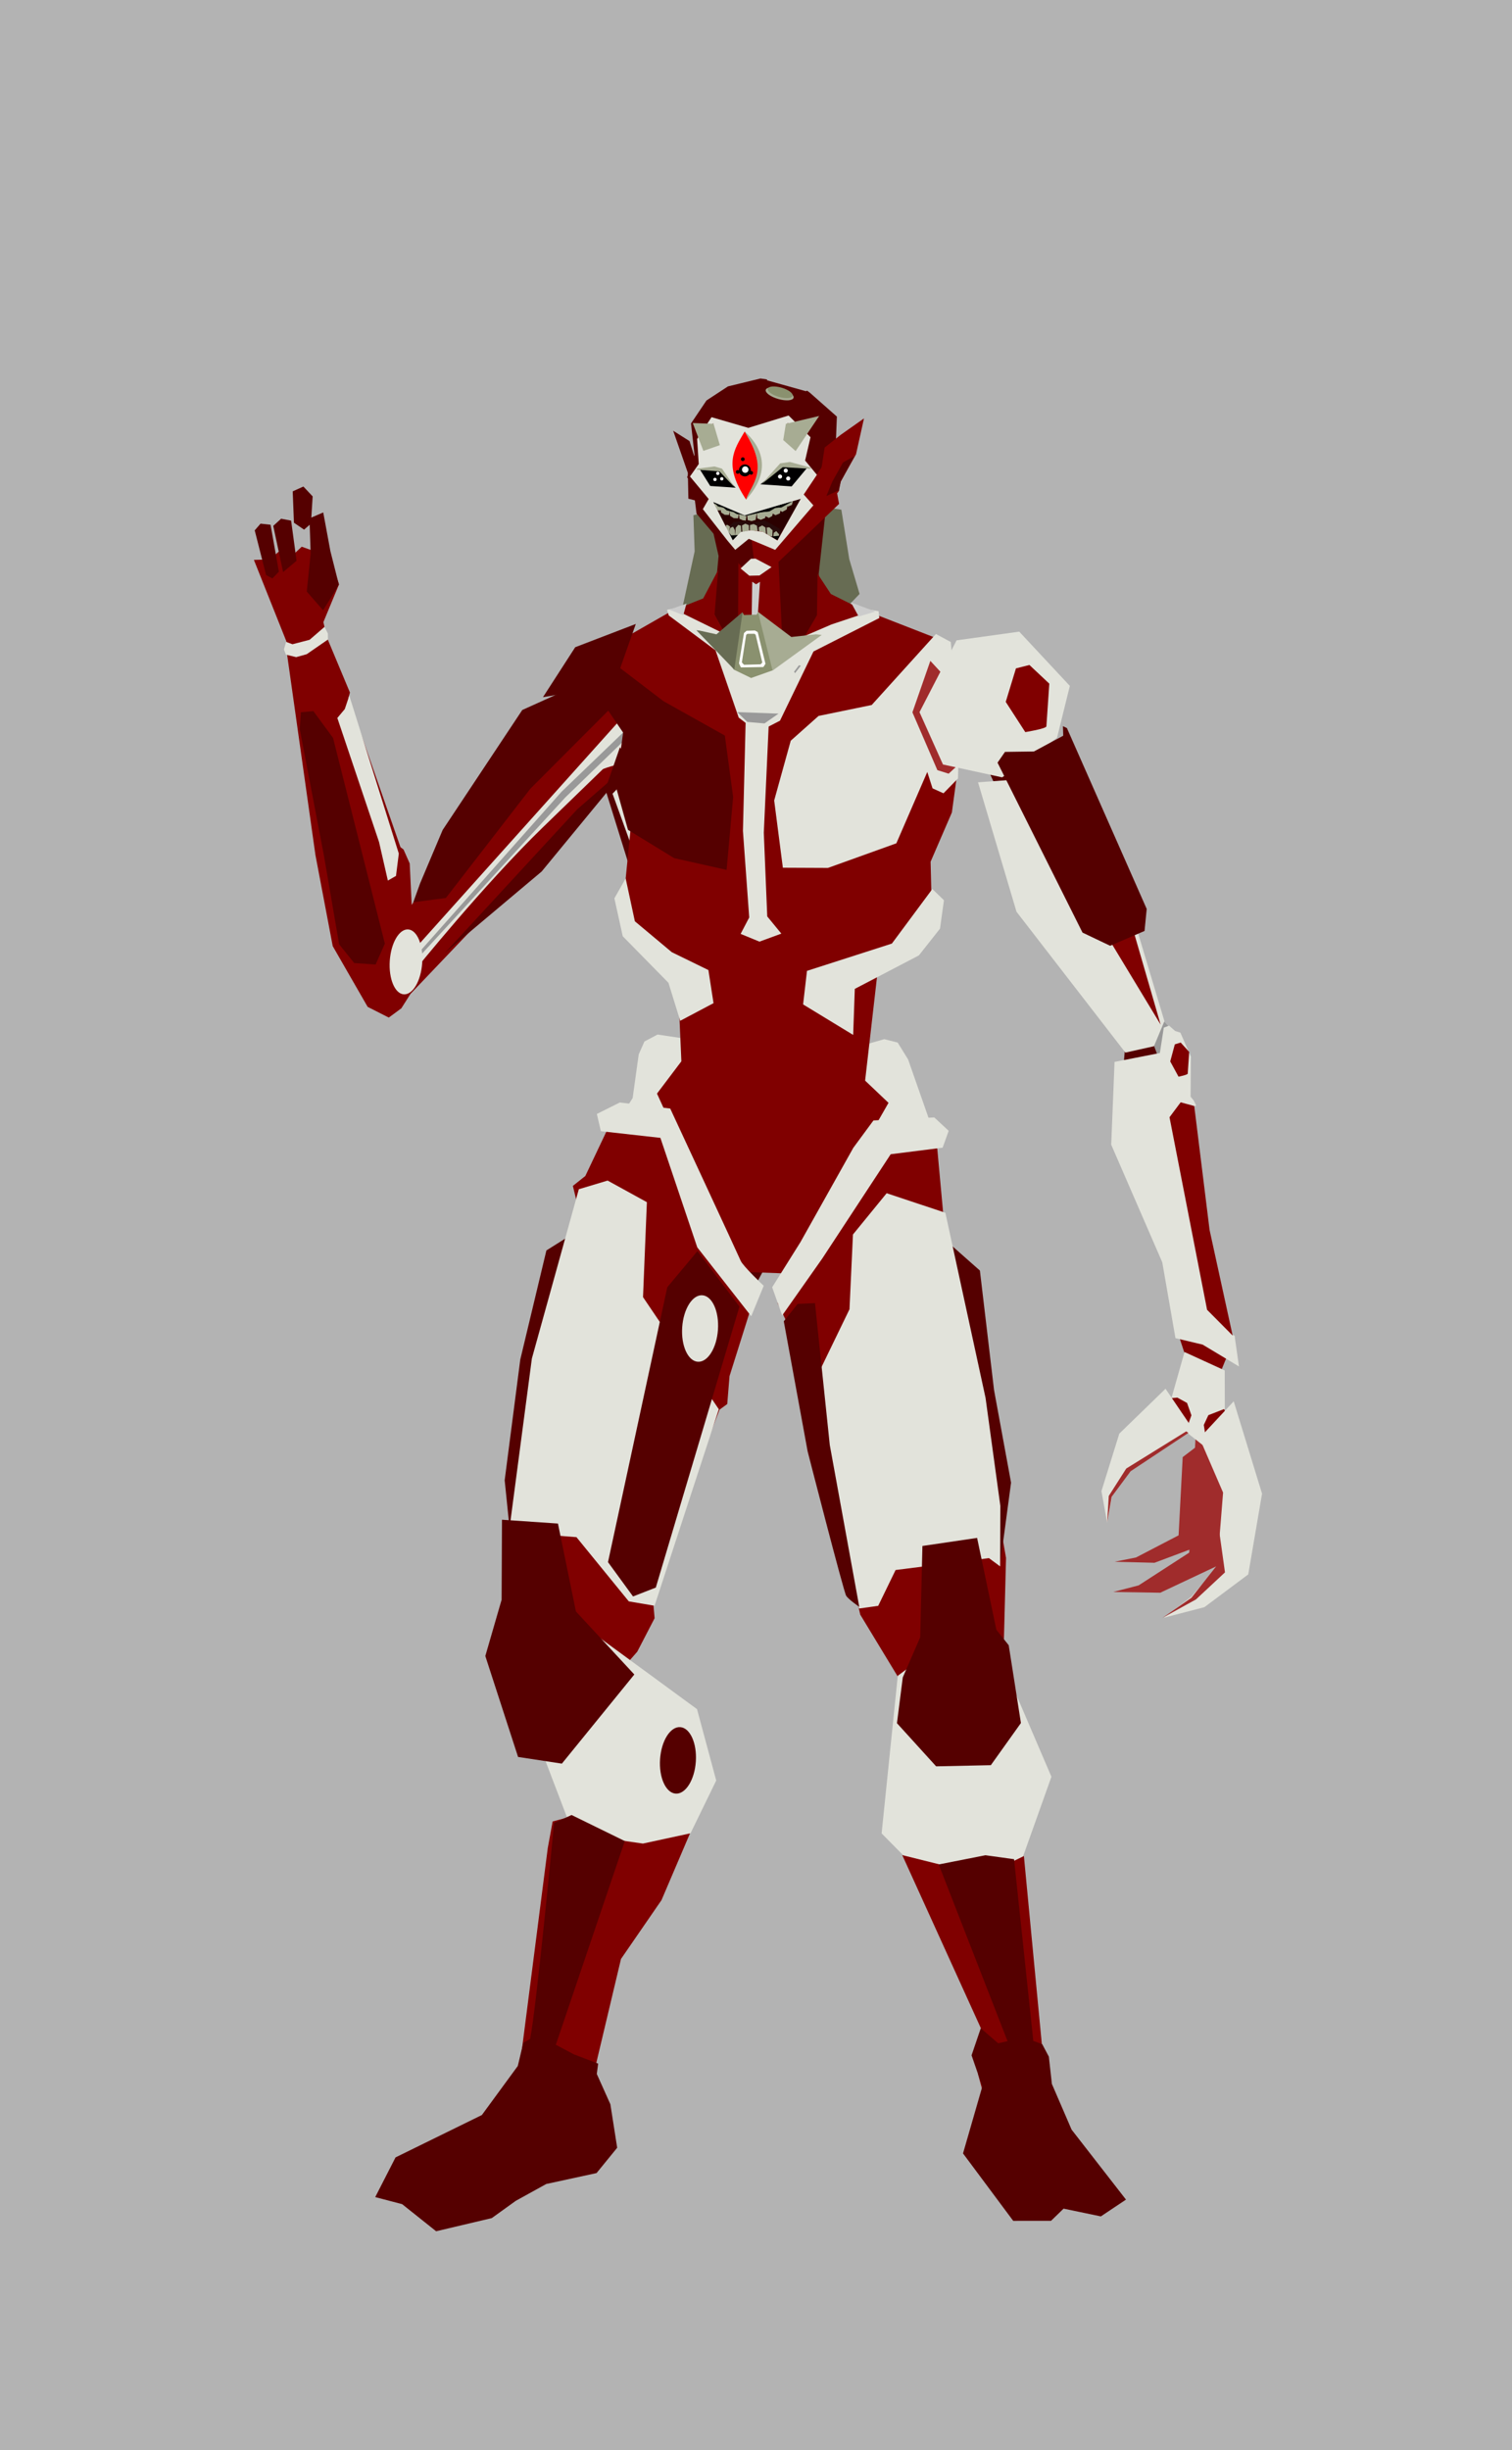<?xml version="1.0" encoding="UTF-8" standalone="no"?>
<!-- Created with Inkscape (http://www.inkscape.org/) -->

<svg
   xmlns:dc="http://purl.org/dc/elements/1.1/"
   xmlns:cc="http://creativecommons.org/ns#"
   xmlns:rdf="http://www.w3.org/1999/02/22-rdf-syntax-ns#"
   xmlns:svg="http://www.w3.org/2000/svg"
   xmlns="http://www.w3.org/2000/svg"
   xmlns:xlink="http://www.w3.org/1999/xlink"
   xmlns:sodipodi="http://sodipodi.sourceforge.net/DTD/sodipodi-0.dtd"
   xmlns:inkscape="http://www.inkscape.org/namespaces/inkscape"
   width="3632.561"
   height="5883.815"
   id="svg2"
   version="1.1"
   inkscape:version="0.48.3.1 r9886"
   sodipodi:docname="Final_1.svg">
  <defs
     id="defs4">
    <radialGradient
       inkscape:collect="always"
       xlink:href="#linearGradient5570-8"
       id="radialGradient5576-2"
       cx="1782.682"
       cy="610.42"
       fx="1782.682"
       fy="610.42"
       r="46.404"
       gradientUnits="userSpaceOnUse" />
    <linearGradient
       inkscape:collect="always"
       id="linearGradient5570-8">
      <stop
         style="stop-color:#00ffff;stop-opacity:1;"
         offset="0"
         id="stop5572-8" />
      <stop
         style="stop-color:#00ffff;stop-opacity:0;"
         offset="1"
         id="stop5574-7" />
    </linearGradient>
    <radialGradient
       r="46.404"
       fy="610.42"
       fx="1782.682"
       cy="610.42"
       cx="1782.682"
       gradientUnits="userSpaceOnUse"
       id="radialGradient5593-8"
       xlink:href="#linearGradient5570-8-1"
       inkscape:collect="always" />
    <linearGradient
       inkscape:collect="always"
       id="linearGradient5570-8-1">
      <stop
         style="stop-color:#00ffff;stop-opacity:1;"
         offset="0"
         id="stop5572-8-2" />
      <stop
         style="stop-color:#00ffff;stop-opacity:0;"
         offset="1"
         id="stop5574-7-5" />
    </linearGradient>
  </defs>
  <sodipodi:namedview
     id="base"
     pagecolor="#ffffff"
     bordercolor="#666666"
     borderopacity="1.0"
     inkscape:pageopacity="0.0"
     inkscape:pageshadow="2"
     inkscape:zoom="0.056568546"
     inkscape:cx="6093.751"
     inkscape:cy="1693.3907"
     inkscape:document-units="px"
     inkscape:current-layer="layer1"
     showgrid="false"
     inkscape:window-width="1280"
     inkscape:window-height="1002"
     inkscape:window-x="78"
     inkscape:window-y="-8"
     inkscape:window-maximized="1"
     showguides="true"
     inkscape:guide-bbox="true"
     fit-margin-top="0"
     fit-margin-left="0"
     fit-margin-right="0"
     fit-margin-bottom="0" />
  <g
     inkscape:label="Layer 1"
     inkscape:groupmode="layer"
     id="layer1"
     transform="translate(7691.28,12614.545)">
    <rect
       style="fill:#b3b3b3;fill-opacity:1;fill-rule:nonzero;stroke:none"
       id="rect4167-5-8-1-6-6-0-5"
       width="3632.561"
       height="5883.815"
       x="-7691.28"
       y="-12614.545"
       inkscape:export-filename="C:\Users\iie\Desktop\Final_1.png"
       inkscape:export-xdpi="24.779839"
       inkscape:export-ydpi="24.779839" />
    <path
       style="fill:#999999;fill-opacity:1;stroke:none"
       d="m 7762.836,-14569.571 10.714,-16.428 4.464,0.892 -12.678,18.75 z"
       id="path4457-1-89-2"
       inkscape:connector-curvature="0"
       inkscape:export-filename="C:\Users\iie\Desktop\2.png"
       inkscape:export-xdpi="18.705"
       inkscape:export-ydpi="18.705" />
    <g
       transform="matrix(-1,0,0,1,-9894.617,-16288.108)"
       id="g5200-8"
       inkscape:export-filename="C:\Users\iie\Desktop\Final_1.png"
       inkscape:export-xdpi="24.779839"
       inkscape:export-ydpi="24.779839">
      <path
         inkscape:export-ydpi="15"
         inkscape:export-xdpi="15"
         inkscape:export-filename="C:\Users\iie\Desktop\9.png"
         sodipodi:nodetypes="cccccc"
         inkscape:connector-curvature="0"
         id="path6385-5-7-7-7-3"
         d="m -3575.621,6638.85 59.573,37.457 62.744,262.062 37.49,289.802 -15.927,156.126 z"
         style="fill:#550000;fill-opacity:1;stroke:none" />
      <path
         inkscape:export-ydpi="15.013991"
         inkscape:export-xdpi="15.013991"
         inkscape:export-filename="C:\Users\iie\Desktop\9.png"
         inkscape:connector-curvature="0"
         id="path4434-7-3-0-4-4-7"
         d="m -5044.735,7172.561 9.826,187.867 102.202,53.139 51.541,10.322 -95.786,2.455 -120.538,-45.137 -56.499,-124.594 53.57,-126.359 z"
         style="fill:#a02c2c;fill-opacity:1;stroke:none" />
      <path
         inkscape:export-ydpi="15.013991"
         inkscape:export-xdpi="15.013991"
         inkscape:export-filename="C:\Users\iie\Desktop\9.png"
         inkscape:connector-curvature="0"
         id="path4434-0-1-0-0-5"
         d="m -5075.384,7130.605 14.993,271.412 121.476,78.573 60.963,15.837 -112.903,1.807 -142.953,-67.353 -68.881,-180.907 60.876,-181.459 z"
         style="fill:#a02c2c;fill-opacity:1;stroke:none" />
      <path
         inkscape:export-ydpi="15.013991"
         inkscape:export-xdpi="15.013991"
         inkscape:export-filename="C:\Users\iie\Desktop\9.png"
         inkscape:connector-curvature="0"
         id="path4485-8-4-9-9-91"
         d="m -5034.199,6877.485 -18.799,57.208 -48.136,49.242 -31.579,-8.366 -25.23,-61.402 52.257,-45.647 z"
         style="fill:#800000;fill-opacity:1;stroke:none" />
      <path
         inkscape:export-ydpi="15.013991"
         inkscape:export-xdpi="15.013991"
         inkscape:export-filename="C:\Users\iie\Desktop\9.png"
         inkscape:connector-curvature="0"
         id="path4474-9-8-4-4-4"
         d="m -4960.456,6163.59 -30.577,-46.464 -24.799,26.75 -16.029,51.993 38.018,52.221 z"
         style="fill:#999999;fill-opacity:1;stroke:none" />
      <path
         inkscape:export-ydpi="15.013991"
         inkscape:export-xdpi="15.013991"
         inkscape:export-filename="C:\Users\iie\Desktop\9.png"
         inkscape:connector-curvature="0"
         id="path4472-1-1-8-8-9"
         d="m -4907.011,6177.954 6.363,81.788 -100.672,-6.444 34.416,-92.4 z"
         style="fill:#550000;fill-opacity:1;stroke:none" />
      <path
         inkscape:export-ydpi="15.013991"
         inkscape:export-xdpi="15.013991"
         inkscape:export-filename="C:\Users\iie\Desktop\9.png"
         inkscape:connector-curvature="0"
         id="path4436-3-9-8-8-1"
         d="m -4555.341,5473.442 -59.785,132.2 -73.995,-52.567 -69.082,-10.16 74.997,-127.86 89.879,13.767 z"
         style="fill:#550000;fill-opacity:1;stroke:none" />
      <path
         inkscape:export-ydpi="15.013991"
         inkscape:export-xdpi="15.013991"
         inkscape:export-filename="C:\Users\iie\Desktop\9.png"
         sodipodi:nodetypes="cccccccccccccccccccccccccccccccc"
         inkscape:connector-curvature="0"
         id="path5455-7-4-3-2-2-7"
         d="m -2977.432,4972.137 -14.245,26 -26.143,78.626 37.538,90.747 -8.406,36.712 -55.376,132.392 3.635,12.848 -125.016,358.43 -7.349,5.635 -14.867,33.529 -4.778,99.547 -100.635,-158.474 -135.208,-244.882 -231.316,-193.635 -114.176,86.397 38.48,152.133 545.707,571.997 22.122,34.849 30.134,22.108 50.713,-25.721 83.899,-145.841 41.547,-218.694 69.733,-493.159 0.229,-20.381 77.896,-195.231 -38.927,-1.168 -20.559,-18.549 -29.657,12.373 -25.779,-24.353 -30.452,10.934 -6.87,6.014 z"
         style="fill:#800000;fill-opacity:1;stroke:none" />
      <path
         sodipodi:nodetypes="ccccccccccc"
         inkscape:export-ydpi="15.013991"
         inkscape:export-xdpi="15.013991"
         inkscape:export-filename="C:\Users\iie\Desktop\9.png"
         inkscape:connector-curvature="0"
         id="path7069-7-5-4-4-6"
         d="m -3862.423,6169.754 79.296,-11.898 31.562,16.674 13.706,30.909 14.586,104.976 65.356,102.233 -61.997,101.33 -225.283,280.123 -57.463,-136.979 153.063,-294.738 z"
         style="fill:#e2e3db;fill-opacity:1;stroke:none" />
      <path
         inkscape:export-ydpi="15.013991"
         inkscape:export-xdpi="15.013991"
         inkscape:export-filename="C:\Users\iie\Desktop\9.png"
         sodipodi:nodetypes="ccsscccc"
         inkscape:connector-curvature="0"
         id="path3180-4-9-5-5-2"
         d="m -3195.737,5956.716 -2.931,48.524 c 0,0 -167.373,-207.863 -308.615,-344.705 l -144.117,-139.627 c -6.543,-6.34 -185.128,-50.226 -185.128,-50.226 l 33.215,-97.504 53.009,-34.624 z"
         style="fill:#e2e3db;fill-opacity:1;stroke:none" />
      <path
         inkscape:export-ydpi="15.013991"
         inkscape:export-xdpi="15.013991"
         inkscape:export-filename="C:\Users\iie\Desktop\9.png"
         sodipodi:nodetypes="ccccccc"
         inkscape:connector-curvature="0"
         id="path3186-6-7-5-5-5"
         d="m -3757.815,5377.321 205.183,197.28 364.016,410.084 0.752,11.023 -373.488,-407.097 -199.669,-193.353 z"
         style="fill:#999999;fill-opacity:1;stroke:none" />
      <path
         inkscape:export-ydpi="15.013991"
         inkscape:export-xdpi="15.013991"
         inkscape:export-filename="C:\Users\iie\Desktop\9.png"
         inkscape:connector-curvature="0"
         id="path5566-7-3-9-1-1-2"
         d="m -2992.736,5118.006 -24.696,-40.601 20.351,-80.478 17.162,-92.79 33.074,14.188 -2.831,84.764 9.339,90.981 -39.218,44.961 z"
         style="fill:#550000;fill-opacity:1;stroke:none" />
      <path
         inkscape:export-ydpi="15.013991"
         inkscape:export-xdpi="15.013991"
         inkscape:export-filename="C:\Users\iie\Desktop\9.png"
         transform="matrix(-0.941,0.064,0.064,0.941,-3770.818,4151.391)"
         d="m -453.125,1980.487 c 0,45.736 -18.538,82.812 -41.406,82.812 -22.868,0 -41.406,-37.076 -41.406,-82.812 0,-45.736 18.538,-82.812 41.406,-82.812 22.868,0 41.406,37.076 41.406,82.812 z"
         sodipodi:ry="82.8125"
         sodipodi:rx="41.40625"
         sodipodi:cy="1980.4872"
         sodipodi:cx="-494.53122"
         id="path3184-6-8-7-7-2"
         style="fill:#e2e3db;fill-opacity:1;fill-rule:nonzero;stroke:none"
         sodipodi:type="arc" />
      <path
         inkscape:export-ydpi="15.013991"
         inkscape:export-xdpi="15.013991"
         inkscape:export-filename="C:\Users\iie\Desktop\9.png"
         sodipodi:nodetypes="ccccccccc"
         inkscape:connector-curvature="0"
         id="path3188-5-0-1-1-8"
         d="m -3212.649,5794.74 -54.143,-128.089 -191.31,-288.167 -162.241,-73.096 -70.921,48.028 213.817,214.221 202.97,262.329 78.213,10.168 z"
         style="fill:#550000;fill-opacity:1;stroke:none" />
      <path
         inkscape:export-ydpi="15.013991"
         inkscape:export-xdpi="15.013991"
         inkscape:export-filename="C:\Users\iie\Desktop\9.png"
         inkscape:connector-curvature="0"
         id="path3206-28-1-1-1-6"
         d="m -3272.077,5961.902 -317.955,-344.783 -133.218,-116.202 218.573,265.426 z"
         style="fill:#550000;fill-opacity:1;stroke:none" />
      <path
         inkscape:export-ydpi="15.013991"
         inkscape:export-xdpi="15.013991"
         inkscape:export-filename="C:\Users\iie\Desktop\9.png"
         sodipodi:nodetypes="cccccccccccccccccccc"
         inkscape:connector-curvature="0"
         id="path5468-3-1-4-5-5-1"
         d="m -2932.221,4841.911 -22.254,23.663 4.107,65.492 16.486,14.38 24.352,-16.617 2.965,-75.388 z m 53.484,77.256 -23.992,4.612 -13.085,96.412 32.309,27.154 23.7,-110.99 z m 49.449,11.854 -24.061,2.675 -19.987,112.66 15.516,16.232 15.204,-8.085 27.333,-107.367 z"
         style="fill:#550000;fill-opacity:1;stroke:none" />
      <path
         inkscape:export-ydpi="15.013991"
         inkscape:export-xdpi="15.013991"
         inkscape:export-filename="C:\Users\iie\Desktop\9.png"
         sodipodi:nodetypes="ccccccccccc"
         inkscape:connector-curvature="0"
         id="path5555-0-7-2-2-5"
         d="m -2890.634,5214.908 -15.395,5.706 -41.148,-10.707 -35.895,-31.051 -8.041,16.053 -0.125,14.405 51.133,35.271 25.204,6.994 24.7,-5.969 4.684,-12.501 z"
         style="fill:#e2e3db;fill-opacity:1;stroke:none" />
      <path
         inkscape:export-ydpi="15.013991"
         inkscape:export-xdpi="15.013991"
         inkscape:export-filename="C:\Users\iie\Desktop\9.png"
         sodipodi:nodetypes="cccccccc"
         inkscape:connector-curvature="0"
         id="path5557-3-5-7-7-59"
         d="m -3013.787,5397.701 -17.869,-21.397 -10.848,-32.241 -118.991,379.291 6.787,53.569 19.557,11.195 21.157,-92.536 z"
         style="fill:#e2e3db;fill-opacity:1;stroke:none" />
      <path
         inkscape:export-ydpi="15.013991"
         inkscape:export-xdpi="15.013991"
         inkscape:export-filename="C:\Users\iie\Desktop\9.png"
         sodipodi:nodetypes="cccccccccc"
         inkscape:connector-curvature="0"
         id="path5972-1-5-6-6-6"
         d="m -2923.477,5424.428 -2.765,-40.531 -29.938,-2.656 -47.295,64.306 -124.477,493.993 22.216,50.167 51.443,-3.51 36.183,-45.085 36.519,-212.796 z"
         style="fill:#550000;fill-opacity:1;stroke:none" />
      <path
         inkscape:export-ydpi="15.013991"
         inkscape:export-xdpi="15.013991"
         inkscape:export-filename="C:\Users\iie\Desktop\9.png"
         sodipodi:nodetypes="cccccccc"
         inkscape:connector-curvature="0"
         id="path7069-4-5-5-1-1-2"
         d="m -4284.49,6181.321 -43.266,-12.321 -32.198,8.073 -25.072,40.567 -73.694,210.488 75.184,91.971 137.103,-194.157 z"
         style="fill:#e2e3db;fill-opacity:1;stroke:none" />
      <path
         inkscape:export-ydpi="15"
         inkscape:export-xdpi="15"
         inkscape:export-filename="C:\Users\iie\Desktop\9.png"
         inkscape:connector-curvature="0"
         id="path6377-5-0-4-4-6"
         d="m -3946.294,6776.871 -44.608,-79.962 -57.466,7.053 60.978,113.3 z"
         style="fill:#550000;fill-opacity:1;stroke:none" />
      <g
         transform="matrix(-0.998,0.068,0.068,0.998,-3806.271,4008.558)"
         inkscape:export-ydpi="15.013991"
         inkscape:export-xdpi="15.013991"
         inkscape:export-filename="C:\Users\iie\Desktop\9.png"
         id="g4908-2-9-2-2-8">
        <path
           style="fill:#676c53;fill-opacity:1;stroke:none"
           d="m 110.882,1132.15 22.097,-150.26 -8.839,-86.179 106.066,-37.013 104.961,-11.049 142.526,10.496 26.983,116.946 30.469,81.928 -101.647,121.534 z"
           id="path4886-21-2-3-3-9"
           inkscape:connector-curvature="0"
           sodipodi:nodetypes="cccccccccc" />
        <path
           style="fill:#550000;fill-opacity:1;stroke:none"
           d="M -42.187,1566.425 46.875,1796.112 112.5,1617.987 -14.062,1463.3 z"
           id="path3208-7-8-2-2-0"
           inkscape:connector-curvature="0"
           inkscape:export-filename="C:\Users\iie\Desktop\5.png"
           inkscape:export-xdpi="18"
           inkscape:export-ydpi="18" />
        <path
           style="fill:#e2e3db;fill-opacity:1;stroke:none"
           d="M -24.219,1575.8 8.594,1536.737 40.625,1722.675 z"
           id="path3210-4-2-2-2-6"
           inkscape:connector-curvature="0"
           inkscape:export-filename="C:\Users\iie\Desktop\5.png"
           inkscape:export-xdpi="18"
           inkscape:export-ydpi="18" />
        <path
           style="fill:#550000;fill-opacity:1;stroke:none"
           d="m 120.429,763.995 -17.678,-45.299 -40.88,-22.097 41.984,98.332 5.524,61.872 29.831,5.524 -4.419,-64.082 z"
           id="path3200-8-4-1-1-4"
           inkscape:connector-curvature="0"
           inkscape:export-filename="C:\Users\iie\Desktop\5.png"
           inkscape:export-xdpi="18"
           inkscape:export-ydpi="18" />
        <path
           style="fill:#2b0000;stroke:#000000;stroke-width:1px;stroke-linecap:butt;stroke-linejoin:miter;stroke-opacity:1"
           d="m 162.143,851.648 7.857,35 55.714,72.143 L 255,934.505 l 67.143,19.286 53.757,-88.857 7.671,-35.429 -140.714,45 z"
           id="path5399-2-5-6-6-0"
           inkscape:connector-curvature="0"
           sodipodi:nodetypes="ccccccccc"
           inkscape:export-filename="C:\Users\iie\Desktop\5.png"
           inkscape:export-xdpi="18"
           inkscape:export-ydpi="18" />
        <path
           style="fill:#280b0b;stroke:none"
           d="m 205,923.791 16.429,-18.571 29.286,-4.286 15,3.571 29.286,-8.571 37.857,17.857 5.714,22.857 -70.714,19.286 z"
           id="path5392-36-0-8-8-6"
           inkscape:connector-curvature="0"
           inkscape:export-filename="C:\Users\iie\Desktop\5.png"
           inkscape:export-xdpi="18"
           inkscape:export-ydpi="18" />
        <path
           style="fill:#a7ac93;fill-opacity:1;stroke:none"
           d="m 203.813,913.792 0.291,17.802 6.928,4.738 c -0.14,2.312 0.003,16.639 0.003,17.187 l 17.498,-3.313 -2.778,-25.919 -4.789,-7.543 -6.344,3.113 c 0,0 -1.474,7.101 -1.791,12.284 l 0.677,-15.407 -5.95,-3.494 z m 74.081,-3.59 -8.03,-3.243 -8.586,2.876 1.424,31.067 21.907,-0.858 z m 4.878,3.701 3.755,27.418 16.529,-0.991 -4.217,-27.119 -8.256,-4.464 z m -24.172,-3.522 -8.742,-3.02 -7.695,4.801 3.724,30.649 15.589,-1.742 z m -18.938,2.5 -6.52,-1.472 -5.605,7.535 -0.719,34.625 17.073,-8.349 z m 61.995,0.253 3.568,25.812 11.781,7.376 -0.707,-27.539 -8.167,-6.637 z m 17.914,11.432 -1.236,20.402 13.139,4.695 0.94,-22.356 -7.284,-7.262 z"
           id="path5277-3-4-5-5-6"
           inkscape:connector-curvature="0"
           sodipodi:nodetypes="cccccccccccccccccccccccccccccccccccccccccccccccc"
           inkscape:export-filename="C:\Users\iie\Desktop\5.png"
           inkscape:export-xdpi="18"
           inkscape:export-ydpi="18" />
        <path
           style="fill:#000000;stroke:none"
           d="m 200.714,919.862 17.5,17.857 26.786,-3.214 71.429,-1.071 21.518,-3.571 -1.745,19.855 -34.415,18.36 -83.214,-11.786 z"
           id="path5294-0-4-7-7-3"
           inkscape:connector-curvature="0"
           sodipodi:nodetypes="ccccccccc"
           inkscape:export-filename="C:\Users\iie\Desktop\5.png"
           inkscape:export-xdpi="18"
           inkscape:export-ydpi="18" />
        <path
           inkscape:export-ydpi="18.705"
           inkscape:export-xdpi="18.705"
           inkscape:export-filename="C:\Users\iie\Desktop\5.png"
           inkscape:connector-curvature="0"
           id="path3946-4-3-0-6-6-5"
           d="m 337.3,832.604 2.371,16.861 -13.454,-2.937 -2.026,-0.14 1.761,12.558 -15.552,-3.396 -2.026,-0.14 1.618,11.452 -16.57,-3.623 -2.026,-0.14 1.32,9.426 -16.662,-3.661 -2.026,-0.14 0.729,4.843 -18.439,2.544 -4.87,2.012 -18.718,-5.182 -1.995,-0.138 0.182,0.984 -19.41,-4.227 0.183,-1.741 -21.168,-4.631 0.522,-4.819 -22.834,-4.997 -2.026,-0.14 3.067,21.733 9.235,5.057 10.295,-0.289 0.198,-1.96 0.949,6.644 9.202,5.086 10.328,-0.318 0.96,-9.331 1.575,11.167 9.235,5.057 10.295,-0.289 1.264,-11.91 2.371,12.788 7.846,2.956 7.499,0.269 1.073,-19.097 3.437,17.749 9.729,1.551 9.257,-3.399 1.703,-16.891 1.982,12.981 8.642,2.76 10.111,-4.875 0.667,-4.653 8.355,3.743 7.603,-5.299 1.123,-5.811 6.455,3.58 10.409,-5.105 0.824,-6.459 4.587,2.511 10.263,-6.619 1.214,-8.029 1.629,0.896 8.847,-4.712 3.714,-16.971 -22.803,-4.995 -2.026,-0.14 z"
           style="fill:#a7ac93;fill-opacity:1;stroke:none" />
        <path
           style="fill:#000000;fill-opacity:1;stroke:#000000;stroke-width:1px;stroke-linecap:butt;stroke-linejoin:miter;stroke-opacity:1"
           d="m 156.574,858.918 20.708,6.566 4.546,4.546 13.132,2.02 8.586,6.061 16.668,3.03 7.576,4.041 9.596,0.505 11.617,2.525 15.657,-4.546 20.708,-6.566 20.203,-3.536 13.132,-9.091 15.152,-2.525 15.657,-10.102 32.83,-21.718 -130.815,46.972 z"
           id="path5296-5-5-1-1-4"
           inkscape:connector-curvature="0"
           inkscape:export-filename="C:\Users\iie\Desktop\5.png"
           inkscape:export-xdpi="18"
           inkscape:export-ydpi="18" />
        <path
           style="fill:#550000;fill-opacity:1;stroke:none"
           d="m 127.309,829.551 -24.432,-23.536 14.142,-54.548 -13.637,-75.256 33.335,-57.579 49.103,-37.187 76.63,-24.271 15.5,1.119 0.927,2.288 94.594,19.617 2.856,-1.439 6.484,4.128 68.973,53.041 3.437,116.954 12.322,35.457 -30.81,66.67 -75.761,-74.751 z"
           id="path5144-28-1-8-8-1"
           inkscape:connector-curvature="0"
           sodipodi:nodetypes="cccccccccccccccccc"
           inkscape:export-filename="C:\Users\iie\Desktop\5.png"
           inkscape:export-xdpi="18"
           inkscape:export-ydpi="18" />
        <path
           style="fill:#800000;fill-opacity:1;stroke:none"
           d="m 86.821,1129.03 -96.989,64.546 -32.576,93.52 121.674,62.095 123.772,55.344 24.119,74.495 98.192,46.063 87.523,-44.635 32.867,-83.212 171.732,-49.216 96.83,-147.572 13.278,-49.807 -160.421,-50.193 -271.238,-61.083 z"
           id="path4461-0-1-9-9-8"
           inkscape:connector-curvature="0"
           sodipodi:nodetypes="ccccccccccccccc"
           inkscape:export-filename="C:\Users\iie\Desktop\5.png"
           inkscape:export-xdpi="18.705"
           inkscape:export-ydpi="18.705" />
        <path
           style="fill:#800000;fill-opacity:1;stroke:none"
           d="m 28.818,1524.394 -8.46,278.125 28.961,90.643 113.18,117.215 21.875,195.109 -53.125,81.25 223.706,413.258 126.294,-3.883 206.25,-425 -59.689,-49.399 11.742,-253.412 116.318,-207.951 -6.853,-73.595 L 791.96,1565.391 804.594,1378.074 356.25,1452.362 7.858,1418.837 z"
           id="path5838-7-5-2-2-84"
           inkscape:connector-curvature="0"
           sodipodi:nodetypes="cccccccccccccccccc"
           inkscape:export-filename="C:\Users\iie\Desktop\5.png"
           inkscape:export-xdpi="18"
           inkscape:export-ydpi="18" />
        <path
           style="fill:#e2e3db;fill-opacity:1;stroke:none"
           d="m 281.738,1352.883 12.579,290.766 29.15,206.247 -17.902,40.727 46.427,15.468 51.114,-22.767 -36.597,-38.919 -21.905,-199.84 -6.518,-291.682 -29.831,9.944 z"
           id="path3190-2-9-7-7-4"
           inkscape:connector-curvature="0"
           sodipodi:nodetypes="ccccccccccc"
           inkscape:export-filename="C:\Users\iie\Desktop\5.png"
           inkscape:export-xdpi="18"
           inkscape:export-ydpi="18" />
        <path
           style="fill:#e2e3db;fill-opacity:1;stroke:none"
           d="m 81.387,1139.669 117.769,75.947 66.497,157.297 48.066,31.757 51.419,-31.165 68.965,-171.164 152.36,-90.956 -3.03,-16.163 -139.228,-13.449 -147.017,66.987 -100.226,-57.447 -120.627,35.224 z"
           id="path4421-25-0-9-9-7"
           inkscape:connector-curvature="0"
           sodipodi:nodetypes="ccccccccccccc"
           inkscape:export-filename="C:\Users\iie\Desktop\5.png"
           inkscape:export-xdpi="18.705"
           inkscape:export-ydpi="18.705" />
        <path
           style="fill:#800000;stroke:none"
           d="m 228.249,974.745 21.949,244.244 55.194,15.756 63.521,-25.353 -30.664,-248.933 -64.286,14.286 z"
           id="path4123-91-8-5-5-3"
           inkscape:connector-curvature="0"
           sodipodi:nodetypes="ccccccc"
           inkscape:export-filename="C:\Users\iie\Desktop\5.png"
           inkscape:export-xdpi="18.705"
           inkscape:export-ydpi="18.705" />
        <path
           style="fill:#550000;fill-opacity:1;stroke:none"
           d="m 165.392,903.316 25.714,85.714 -3.546,137.322 20.313,31.846 46.09,72.26 -15.714,-250 z"
           id="path4119-0-3-4-4-2"
           inkscape:connector-curvature="0"
           sodipodi:nodetypes="ccccccc"
           inkscape:export-filename="C:\Users\iie\Desktop\5.png"
           inkscape:export-xdpi="18.705"
           inkscape:export-ydpi="18.705" />
        <path
           style="fill:#550000;fill-opacity:1;stroke:none"
           d="m 331.107,954.745 31.429,267.857 54.079,-63.035 40.583,-47.304 -23.295,-96.193 5.776,-137.04 z"
           id="path4121-85-8-3-3-4"
           inkscape:connector-curvature="0"
           sodipodi:nodetypes="ccccccc"
           inkscape:export-filename="C:\Users\iie\Desktop\5.png"
           inkscape:export-xdpi="18.705"
           inkscape:export-ydpi="18.705" />
        <path
           style="fill:#800000;fill-opacity:1;stroke:none"
           d="m 411.056,1166.311 25.465,-51.436 -5.415,-99.416 35.275,46.374 91.154,37.912 -85,35 z"
           id="path4427-07-7-1-1-3"
           inkscape:connector-curvature="0"
           sodipodi:nodetypes="ccccccc"
           inkscape:export-filename="C:\Users\iie\Desktop\5.png"
           inkscape:export-xdpi="18.705"
           inkscape:export-ydpi="18.705" />
        <path
           style="fill:#800000;stroke:none"
           d="m 113.344,799.176 20.571,94.016 132.33,135.36 38.386,-1.01 166.675,-182.838 -19.007,-73.968 -21.399,-23.511 -44.447,76.267 -56.93,118.183 -37.353,-17.889 -28.233,-1.084 -23.973,7.773 -18.849,20.855 -50.158,-86.826 z"
           id="path3932-9-2-2-2-2"
           inkscape:connector-curvature="0"
           sodipodi:nodetypes="ccccccccccccccc"
           inkscape:export-filename="C:\Users\iie\Desktop\5.png"
           inkscape:export-xdpi="18.705"
           inkscape:export-ydpi="18.705" />
        <path
           style="fill:#550000;stroke:none"
           d="m 282.912,1028.047 -19.507,-105.813 -22.458,6.515 -19.15,21.517 -51.013,-86.873 -57.326,-63.387 17.93,91.166 133.34,137.381 z"
           id="path4042-0-6-3-3-5"
           inkscape:connector-curvature="0"
           sodipodi:nodetypes="ccccccccc"
           inkscape:export-filename="C:\Users\iie\Desktop\5.png"
           inkscape:export-xdpi="18.705"
           inkscape:export-ydpi="18.705" />
        <path
           style="fill:#800000;fill-opacity:1;stroke:none"
           d="m 108.661,1118.456 52.528,-25.254 31.315,-70.711 -1.515,107.581 28.789,45.406 -110.107,-44.901 z"
           id="path4431-53-9-3-3-1"
           inkscape:connector-curvature="0"
           sodipodi:nodetypes="ccccccc"
           inkscape:export-filename="C:\Users\iie\Desktop\5.png"
           inkscape:export-xdpi="18.705"
           inkscape:export-ydpi="18.705" />
        <path
           style="fill:#cccccc;fill-opacity:1;stroke:none"
           d="m 293.36,1219.522 -12.848,-86.468 -4.671,-87.834 9.596,5.556 9.091,-6.566 0.243,87.818 9.7,85.979 -5.051,4.041 z"
           id="path4433-4-3-4-4-2"
           inkscape:connector-curvature="0"
           sodipodi:nodetypes="ccccccccc"
           inkscape:export-filename="C:\Users\iie\Desktop\5.png"
           inkscape:export-xdpi="18.705"
           inkscape:export-ydpi="18.705" />
        <path
           style="fill:#cccccc;fill-opacity:1;stroke:none"
           d="m 515.897,1078.735 20.714,32.5 39.286,-14.643 z"
           id="path4429-1-8-1-1-4"
           inkscape:connector-curvature="0"
           inkscape:export-filename="C:\Users\iie\Desktop\5.png"
           inkscape:export-xdpi="18.705"
           inkscape:export-ydpi="18.705" />
        <path
           style="fill:#cccccc;fill-opacity:1;stroke:none"
           d="m 81.892,1125.78 40.016,-17.374 -5.671,28.234 z"
           id="path4435-0-1-1-1-9"
           inkscape:connector-curvature="0"
           sodipodi:nodetypes="cccc"
           inkscape:export-filename="C:\Users\iie\Desktop\5.png"
           inkscape:export-xdpi="18.705"
           inkscape:export-ydpi="18.705" />
        <path
           style="fill:#999999;fill-opacity:1;stroke:none"
           d="m 390.856,1254.016 10.714,-16.428 4.464,0.893 -12.679,18.75 z"
           id="path4457-48-0-3-3-5"
           inkscape:connector-curvature="0"
           inkscape:export-filename="C:\Users\iie\Desktop\5.png"
           inkscape:export-xdpi="18.705"
           inkscape:export-ydpi="18.705"
           sodipodi:nodetypes="ccccc" />
        <path
           style="fill:#8a916f;fill-opacity:1;stroke:none"
           d="m 190.694,1186.566 66.923,-66.165 4.039,5.96 30.037,-2.928 3.553,-6.568 73.304,57.377 32.257,-3.84 -61.619,83.843 -50.252,21.75 -42.682,-17.204 z"
           id="path4463-59-3-8-8-0"
           inkscape:connector-curvature="0"
           sodipodi:nodetypes="ccccccccccc"
           inkscape:export-filename="C:\Users\iie\Desktop\5.png"
           inkscape:export-xdpi="18.705"
           inkscape:export-ydpi="18.705" />
        <path
           style="fill:#676c53;fill-opacity:1;stroke:none"
           d="m 149.98,1170.556 7.706,0.335 41.031,6.192 59.153,-57.566 -10.607,139.275 z"
           id="path4465-254-3-7-7-6"
           inkscape:connector-curvature="0"
           sodipodi:nodetypes="cccccc"
           inkscape:export-filename="C:\Users\iie\Desktop\5.png"
           inkscape:export-xdpi="18.705"
           inkscape:export-ydpi="18.705" />
        <path
           style="fill:#a7ac93;fill-opacity:1;stroke:none"
           d="m 294.487,1116.361 44.699,138.391 111.996,-93.388 -13.823,-0.6 -58.69,10.46 z"
           id="path4467-1-8-4-4-8"
           inkscape:connector-curvature="0"
           sodipodi:nodetypes="cccccc"
           inkscape:export-filename="C:\Users\iie\Desktop\5.png"
           inkscape:export-xdpi="18.705"
           inkscape:export-ydpi="18.705" />
        <path
           style="fill:#ffffff;stroke:none"
           d="m 290.224,1161.677 -19.969,2.094 -5.719,5.719 -7.062,73.563 5.25,9.281 53.781,-4.562 4.531,-8.062 -23.719,-74.75 z m -0.5,7.812 3.031,2.281 20.469,65.406 -3.781,4.531 -39.656,3.812 -5.562,-5.312 5.812,-66.688 2.781,-2.75 z"
           id="path4469-3-4-2-2-5"
           inkscape:connector-curvature="0"
           inkscape:export-filename="C:\Users\iie\Desktop\5.png"
           inkscape:export-xdpi="18.705"
           inkscape:export-ydpi="18.705"
           sodipodi:nodetypes="cccccccccccccccccc" />
        <path
           style="fill:#e2e3db;fill-opacity:1;stroke:none"
           d="m 109.582,803.374 51.847,54.417 84.362,28.764 133.112,-47.841 34.516,-60.116 -30.562,-32.236 9.163,-56.737 -56.082,-48.368 -94.563,36.147 -89.803,-19.596 -30.98,54.674 7.98,59.594 z"
           id="path5142-9-8-7-7-4"
           inkscape:connector-curvature="0"
           sodipodi:nodetypes="ccccccccccccc"
           inkscape:export-filename="C:\Users\iie\Desktop\5.png"
           inkscape:export-xdpi="18"
           inkscape:export-ydpi="18" />
        <path
           style="fill:#ff0000;stroke:none"
           d="m 233.345,686.687 c 34.685,49.184 58.705,94.853 14.512,162.818 -61.353,-79.839 -36.722,-118.262 -14.512,-162.818 z"
           id="path5221-58-0-7-7-1"
           inkscape:connector-curvature="0"
           sodipodi:nodetypes="ccc"
           inkscape:export-filename="C:\Users\iie\Desktop\5.png"
           inkscape:export-xdpi="18"
           inkscape:export-ydpi="18" />
        <path
           sodipodi:type="arc"
           style="fill:#000000;fill-opacity:1;fill-rule:nonzero;stroke:none"
           id="path5250-27-1-9-9-9"
           sodipodi:cx="185.86807"
           sodipodi:cy="761.9433"
           sodipodi:rx="4.5456862"
           sodipodi:ry="4.5456862"
           d="m 190.414,761.943 c 0,2.511 -2.035,4.546 -4.546,4.546 -2.511,0 -4.546,-2.035 -4.546,-4.546 0,-2.511 2.035,-4.546 4.546,-4.546 2.511,0 4.546,2.035 4.546,4.546 z"
           transform="translate(37.376,22.728)"
           inkscape:export-filename="C:\Users\iie\Desktop\5.png"
           inkscape:export-xdpi="18"
           inkscape:export-ydpi="18" />
        <path
           transform="translate(69.701,22.728)"
           sodipodi:type="arc"
           style="fill:#000000;fill-opacity:1;fill-rule:nonzero;stroke:none"
           id="path5250-9-9-5-3-3-1"
           sodipodi:cx="185.86807"
           sodipodi:cy="761.9433"
           sodipodi:rx="4.5456862"
           sodipodi:ry="4.5456862"
           d="m 190.414,761.943 c 0,2.511 -2.035,4.546 -4.546,4.546 -2.511,0 -4.546,-2.035 -4.546,-4.546 0,-2.511 2.035,-4.546 4.546,-4.546 2.511,0 4.546,2.035 4.546,4.546 z"
           inkscape:export-filename="C:\Users\iie\Desktop\5.png"
           inkscape:export-xdpi="18"
           inkscape:export-ydpi="18" />
        <path
           transform="translate(47.477,-8.586)"
           sodipodi:type="arc"
           style="fill:#000000;fill-opacity:1;fill-rule:nonzero;stroke:none"
           id="path5250-3-6-4-1-1-9"
           sodipodi:cx="185.86807"
           sodipodi:cy="761.9433"
           sodipodi:rx="4.5456862"
           sodipodi:ry="4.5456862"
           d="m 190.414,761.943 c 0,2.511 -2.035,4.546 -4.546,4.546 -2.511,0 -4.546,-2.035 -4.546,-4.546 0,-2.511 2.035,-4.546 4.546,-4.546 2.511,0 4.546,2.035 4.546,4.546 z"
           inkscape:export-filename="C:\Users\iie\Desktop\5.png"
           inkscape:export-xdpi="18"
           inkscape:export-ydpi="18" />
        <path
           sodipodi:type="arc"
           style="fill:#000000;fill-opacity:1;fill-rule:nonzero;stroke:none"
           id="path5298-17-1-9-9-2"
           sodipodi:cx="239.15361"
           sodipodi:cy="776.84308"
           sodipodi:rx="14.394673"
           sodipodi:ry="14.394673"
           d="m 253.548,776.843 c 0,7.95 -6.445,14.395 -14.395,14.395 -7.95,0 -14.395,-6.445 -14.395,-14.395 0,-7.95 6.445,-14.395 14.395,-14.395 7.95,0 14.395,6.445 14.395,14.395 z"
           transform="translate(1.01,3.03)"
           inkscape:export-filename="C:\Users\iie\Desktop\5.png"
           inkscape:export-xdpi="18"
           inkscape:export-ydpi="18" />
        <path
           sodipodi:type="arc"
           style="fill:#ffffff;fill-opacity:1;fill-rule:nonzero;stroke:none"
           id="path5298-4-7-3-8-8-3"
           sodipodi:cx="239.15361"
           sodipodi:cy="776.84308"
           sodipodi:rx="14.394673"
           sodipodi:ry="14.394673"
           d="m 253.548,776.843 c 0,7.95 -6.445,14.395 -14.395,14.395 -7.95,0 -14.395,-6.445 -14.395,-14.395 0,-7.95 6.445,-14.395 14.395,-14.395 7.95,0 14.395,6.445 14.395,14.395 z"
           transform="matrix(0.541,0,0,0.541,111.511,357.625)"
           inkscape:export-filename="C:\Users\iie\Desktop\5.png"
           inkscape:export-xdpi="18"
           inkscape:export-ydpi="18" />
        <path
           style="fill:#550000;fill-opacity:1;stroke:none"
           d="m 334.286,658.791 27.143,59.286 12.857,-32.857 z"
           id="path5318-19-7-6-6-2"
           inkscape:connector-curvature="0"
           inkscape:export-filename="C:\Users\iie\Desktop\5.png"
           inkscape:export-xdpi="18"
           inkscape:export-ydpi="18" />
        <path
           style="fill:#550000;fill-opacity:1;stroke:none"
           d="m 127.143,710.219 30,-38.571 -14.286,64.286 z"
           id="path5320-0-3-5-5-2"
           inkscape:connector-curvature="0"
           inkscape:export-filename="C:\Users\iie\Desktop\5.png"
           inkscape:export-xdpi="18"
           inkscape:export-ydpi="18" />
        <path
           style="fill:#a7ac93;fill-opacity:1;stroke:none"
           d="m 232.84,686.182 c 66.68,90.138 26.655,122.849 14.142,164.15 12.696,-16.412 75.785,-92.893 -14.142,-164.15 z"
           id="path5352-3-5-0-0-2"
           inkscape:connector-curvature="0"
           sodipodi:nodetypes="ccc"
           inkscape:export-filename="C:\Users\iie\Desktop\5.png"
           inkscape:export-xdpi="18"
           inkscape:export-ydpi="18" />
        <path
           style="fill:#a7ac93;fill-opacity:1;stroke:none"
           d="m 330.714,661.648 -3.571,39.286 31.429,24.286 50.714,-87.857 z"
           id="path5372-4-8-2-2-9"
           inkscape:connector-curvature="0"
           inkscape:export-filename="C:\Users\iie\Desktop\5.png"
           inkscape:export-xdpi="18"
           inkscape:export-ydpi="18" />
        <path
           style="fill:#a7ac93;fill-opacity:1;stroke:none"
           d="m 157.5,673.434 18.571,50 -38.571,16.429 -30,-65 z"
           id="path5372-0-1-5-8-8-1"
           inkscape:connector-curvature="0"
           sodipodi:nodetypes="ccccc"
           inkscape:export-filename="C:\Users\iie\Desktop\5.png"
           inkscape:export-xdpi="18"
           inkscape:export-ydpi="18" />
        <path
           style="fill:#e2e3db;fill-opacity:1;stroke:none"
           d="M 375,818.062 239.281,867.375 163.562,843.062 145.719,879.5 210,950.938 l 20,20.719 30.719,-28.594 65,22.156 L 410,852.375 z m 3.938,20 -49.281,104.312 -36.094,-18.219 -30.344,-1.781 -22.875,5.688 -17.766,21.107 -53.296,-88.951 77.5,27.5 z"
           id="path5394-7-6-6-6-7"
           inkscape:connector-curvature="0"
           sodipodi:nodetypes="ccccccccccccccccccc"
           inkscape:export-filename="C:\Users\iie\Desktop\5.png"
           inkscape:export-xdpi="18"
           inkscape:export-ydpi="18" />
        <path
           style="fill:#550000;fill-opacity:1;stroke:none"
           d="m 265.319,1563.927 -3.765,175.705 -127.666,-19.638 -115.174,-60.197 -36.245,-102.002 8.663,-130.184 -78.416,-100.14 -119.39,28.451 69.122,-124.911 141.38,-65.605 -30.158,108.396 109.179,72.111 152.521,72.232 z"
           id="path5435-5-5-9-0-0-5"
           inkscape:connector-curvature="0"
           sodipodi:nodetypes="cccccccccccccc"
           inkscape:export-filename="C:\Users\iie\Desktop\5.png"
           inkscape:export-xdpi="18"
           inkscape:export-ydpi="18" />
        <path
           style="fill:#999999;fill-opacity:1;stroke:none"
           d="m 261.246,1360.015 99.219,-3.125 -32.031,25.781 -41.406,-0.781 z"
           id="path3192-3-0-2-2-0"
           inkscape:connector-curvature="0"
           inkscape:export-filename="C:\Users\iie\Desktop\5.png"
           inkscape:export-xdpi="18"
           inkscape:export-ydpi="18"
           sodipodi:nodetypes="ccccc" />
        <path
           style="fill:#e2e3db;fill-opacity:1;stroke:none"
           d="m 470.635,1968.313 198.94,-79.202 88.086,-137.33 29.631,25.041 -4.815,68.649 -46.298,67.599 -148.05,90.598 3.642,110.564 -124.998,-64.898 z"
           id="path3194-3-8-4-4-9"
           inkscape:connector-curvature="0"
           sodipodi:nodetypes="cccccccccc"
           inkscape:export-filename="C:\Users\iie\Desktop\5.png"
           inkscape:export-xdpi="18"
           inkscape:export-ydpi="18" />
        <path
           style="fill:#e2e3db;fill-opacity:1;stroke:none"
           d="m 245.83,1015.35 23.202,-24.859 11.049,-1.105 39.775,17.678 -27.621,22.097 -24.307,2.21 z"
           id="path3196-2-9-8-8-9"
           inkscape:connector-curvature="0"
           sodipodi:nodetypes="ccccccc"
           inkscape:export-filename="C:\Users\iie\Desktop\5.png"
           inkscape:export-xdpi="18"
           inkscape:export-ydpi="18" />
        <path
           style="fill:#800000;fill-opacity:1;stroke:none"
           d="m 420.949,789.407 6.629,-77.34 36.46,-33.146 53.033,-43.089 -13.258,87.283 -32.041,67.396 -3.658,18.289 1.19,3.718 -3.056,5.614 -4.264,2.741 z"
           id="path3198-4-3-6-6-8"
           inkscape:connector-curvature="0"
           sodipodi:nodetypes="ccccccccccc"
           inkscape:export-filename="C:\Users\iie\Desktop\5.png"
           inkscape:export-xdpi="18"
           inkscape:export-ydpi="18" />
        <path
           style="fill:#e2e3db;fill-opacity:1;stroke:none"
           d="m 21.094,1776.581 28.998,101.095 93.514,67.978 90.658,36.853 17.678,78.426 -76.942,47.679 -34.375,-89.062 -117.141,-104.073 -26.206,-89.409 z"
           id="path3202-1-6-5-5-9"
           inkscape:connector-curvature="0"
           sodipodi:nodetypes="cccccccccc"
           inkscape:export-filename="C:\Users\iie\Desktop\5.png"
           inkscape:export-xdpi="18"
           inkscape:export-ydpi="18" />
        <path
           sodipodi:type="arc"
           style="fill:#a7ac93;fill-opacity:1;fill-rule:nonzero;stroke:none"
           id="path4394-2-0-0-0-8"
           sodipodi:cx="308.52011"
           sodipodi:cy="591.81531"
           sodipodi:rx="28.442003"
           sodipodi:ry="17.578125"
           d="m 336.962,591.815 c 0,9.708 -12.734,17.578 -28.442,17.578 -15.708,0 -28.442,-7.87 -28.442,-17.578 0,-9.708 12.734,-17.578 28.442,-17.578 15.708,0 28.442,7.87 28.442,17.578 z"
           transform="matrix(1.192,0.257,-0.154,0.717,34.367,87.138)"
           inkscape:export-filename="C:\Users\iie\Desktop\5.png"
           inkscape:export-xdpi="18"
           inkscape:export-ydpi="18" />
        <path
           sodipodi:type="arc"
           style="fill:#8a916f;fill-opacity:1;fill-rule:nonzero;stroke:none"
           id="path4394-5-9-6-9-9-0"
           sodipodi:cx="308.52011"
           sodipodi:cy="591.81531"
           sodipodi:rx="28.442003"
           sodipodi:ry="17.578125"
           d="m 336.962,591.815 c 0,9.708 -12.734,17.578 -28.442,17.578 -15.708,0 -28.442,-7.87 -28.442,-17.578 0,-9.708 12.734,-17.578 28.442,-17.578 15.708,0 28.442,7.87 28.442,17.578 z"
           transform="matrix(1.065,0.229,-0.138,0.64,65.138,137.554)"
           inkscape:export-filename="C:\Users\iie\Desktop\5.png"
           inkscape:export-xdpi="18"
           inkscape:export-ydpi="18" />
      </g>
      <path
         inkscape:export-ydpi="15.013991"
         inkscape:export-xdpi="15.013991"
         inkscape:export-filename="C:\Users\iie\Desktop\9.png"
         sodipodi:nodetypes="ccccccccccccccc"
         inkscape:connector-curvature="0"
         id="path4466-0-9-0-0-1"
         d="m -4451.868,5196.008 154.301,170.498 127.638,26.265 66.844,59.487 39.796,143.535 -20.863,161.504 -108.178,0.488 -164.473,-59.125 -74.307,-171.363 -12.642,39.379 -26.282,11.895 -34.837,-35.611 -2.823,-86.298 20.092,-241.413 z"
         style="fill:#e2e3db;fill-opacity:1;stroke:none" />
      <path
         inkscape:export-ydpi="15.013991"
         inkscape:export-xdpi="15.013991"
         inkscape:export-filename="C:\Users\iie\Desktop\9.png"
         sodipodi:nodetypes="cccccccc"
         inkscape:connector-curvature="0"
         id="path4468-8-7-0-0-8"
         d="m -4486.319,5312.412 47.828,-51.878 43.068,123.655 -59.923,138.735 -27.106,8.494 -20.093,-18.563 -15.236,-109.703 z"
         style="fill:#a02c2c;fill-opacity:1;stroke:none" />
      <path
         sodipodi:nodetypes="cccccccc"
         inkscape:export-ydpi="15.013991"
         inkscape:export-xdpi="15.013991"
         inkscape:export-filename="C:\Users\iie\Desktop\9.png"
         inkscape:connector-curvature="0"
         id="path4414-7-8-6-6-0"
         d="m -4468.78,5509.375 56.354,-125.651 -89.081,-172.457 -150.489,-20.939 -121.628,130.304 30.779,124.488 131.799,95.146 z"
         style="fill:#e2e3db;fill-opacity:1;stroke:none" />
      <path
         inkscape:export-ydpi="15.013991"
         inkscape:export-xdpi="15.013991"
         inkscape:export-filename="C:\Users\iie\Desktop\9.png"
         sodipodi:nodetypes="cccccccccc"
         inkscape:connector-curvature="0"
         id="path4416-4-9-1-1-6"
         d="m -4553.029,5552.14 -107.757,-7.885 -49.753,-39.283 -25.006,-37.3 -138.311,234.053 -126.969,423.94 25.155,60.3 68.594,15.254 261.594,-338.201 z"
         style="fill:#e2e3db;fill-opacity:1;stroke:none" />
      <path
         inkscape:export-ydpi="15.013991"
         inkscape:export-xdpi="15.013991"
         inkscape:export-filename="C:\Users\iie\Desktop\9.png"
         sodipodi:nodetypes="cccccccccccccccccccccc"
         inkscape:connector-curvature="0"
         id="path4426-5-4-3-3-8"
         d="m -4881.034,6223.569 -108.878,-21.365 -9.411,-60.895 -12.696,-4.827 -14.577,12.841 -12.646,4.031 -25.181,57.814 0.694,95.858 -7.548,9.394 -5.761,11.851 4.523,1.548 -22.822,249.726 -8.099,56.35 -60.92,243.221 -5.28,1.78 -0.918,8.206 -9.424,65.829 87.229,-52.463 65.385,-15.535 31.669,-182.153 122.683,-282.421 z"
         style="fill:#e2e3db;fill-opacity:1;stroke:none" />
      <path
         inkscape:export-ydpi="15.013991"
         inkscape:export-xdpi="15.013991"
         inkscape:export-filename="C:\Users\iie\Desktop\9.png"
         inkscape:connector-curvature="0"
         id="path4428-6-1-8-8-4"
         d="m -5049.111,6920.215 43.747,154.269 -140.788,111.488 0.392,-221.511 z"
         style="fill:#e2e3db;fill-opacity:1;stroke:none" />
      <path
         inkscape:export-ydpi="15.013991"
         inkscape:export-xdpi="15.013991"
         inkscape:export-filename="C:\Users\iie\Desktop\9.png"
         sodipodi:nodetypes="cccccc"
         inkscape:connector-curvature="0"
         id="path4487-8-5-9-9-5"
         d="m -4994.385,7032.885 -37.503,-3.164 -23.311,12.794 -10.503,29.69 15.971,44.72 z"
         style="fill:#800000;fill-opacity:1;stroke:none" />
      <path
         sodipodi:nodetypes="cccccccc"
         inkscape:export-ydpi="15.013991"
         inkscape:export-xdpi="15.013991"
         inkscape:export-filename="C:\Users\iie\Desktop\9.png"
         inkscape:connector-curvature="0"
         id="path4430-0-6-3-3-50"
         d="m -5003.493,7008.414 111.045,107.781 42.95,138.128 -13.725,75.418 -11.533,-63.195 -43.96,-60.18 -150.912,-100.537 z"
         style="fill:#e2e3db;fill-opacity:1;stroke:none" />
      <path
         inkscape:export-ydpi="15.013991"
         inkscape:export-xdpi="15.013991"
         inkscape:export-filename="C:\Users\iie\Desktop\9.png"
         inkscape:connector-curvature="0"
         id="path4489-7-6-4-4-8"
         d="m -5101.979,7137.325 6.535,-41.948 -11.002,-23.525 -37.803,-14.648 -16.314,36.351 z"
         style="fill:#800000;fill-opacity:1;stroke:none" />
      <path
         inkscape:export-ydpi="15.013991"
         inkscape:export-xdpi="15.013991"
         inkscape:export-filename="C:\Users\iie\Desktop\9.png"
         sodipodi:nodetypes="cccccccccc"
         inkscape:connector-curvature="0"
         id="path4432-7-6-4-4-6"
         d="m -5085.239,7126.808 -56.539,130.96 14.329,178.499 62.463,72.153 66.251,49.997 -98.178,-25.481 -105.339,-78.686 -33.15,-193.891 68.082,-221.792 z"
         style="fill:#e2e3db;fill-opacity:1;stroke:none" />
      <path
         inkscape:export-ydpi="15.013991"
         inkscape:export-xdpi="15.013991"
         inkscape:export-filename="C:\Users\iie\Desktop\9.png"
         inkscape:connector-curvature="0"
         id="path4470-4-6-6-6-0"
         d="m -4724.266,5315.285 47.774,-44.884 32.332,8.2 24.55,80.419 -46.944,72.577 c 0,0 -50.332,-8.129 -50.724,-13.883 -0.393,-5.754 -6.988,-102.429 -6.988,-102.429 z"
         style="fill:#800000;fill-opacity:1;stroke:none" />
      <path
         inkscape:export-ydpi="15.013991"
         inkscape:export-xdpi="15.013991"
         inkscape:export-filename="C:\Users\iie\Desktop\9.png"
         sodipodi:nodetypes="ccccccc"
         inkscape:connector-curvature="0"
         id="path4483-3-6-0-0-54"
         d="m -4683.969,5547.216 -45.46,-11.928 -15.895,-27.076 -120.817,192.986 -125.571,432.807 216.012,-357.028 z"
         style="fill:#800000;fill-opacity:1;stroke:none" />
      <path
         inkscape:export-ydpi="15.013991"
         inkscape:export-xdpi="15.013991"
         inkscape:export-filename="C:\Users\iie\Desktop\9.png"
         sodipodi:nodetypes="cccccccc"
         inkscape:connector-curvature="0"
         id="path4491-1-7-6-6-6"
         d="m -5053.167,7110.784 144.048,89.271 41.978,65.829 3.816,62.846 -10.79,-60.906 -45.439,-61.227 -138.899,-92.13 z"
         style="fill:#a02c2c;fill-opacity:1;stroke:none" />
      <path
         inkscape:export-ydpi="15.013991"
         inkscape:export-xdpi="15.013991"
         inkscape:export-filename="C:\Users\iie\Desktop\9.png"
         sodipodi:nodetypes="ccccccc"
         inkscape:connector-curvature="0"
         id="path4493-3-1-6-6-2"
         d="m -5131.445,7343.146 -14.902,106.222 69.773,65.007 80.544,44.339 -69.747,-48.398 -59.115,-75.053 z"
         style="fill:#a02c2c;fill-opacity:1;stroke:none" />
      <path
         inkscape:export-ydpi="15.013991"
         inkscape:export-xdpi="15.013991"
         inkscape:export-filename="C:\Users\iie\Desktop\9.png"
         sodipodi:nodetypes="ccccccc"
         inkscape:connector-curvature="0"
         id="path4495-6-4-1-1-9"
         d="m -5072.483,6329.469 32.617,-8.87 26.807,35.824 -90.269,462.416 -61.441,61.879 55.444,-253.581 z"
         style="fill:#800000;fill-opacity:1;stroke:none" />
      <path
         inkscape:export-ydpi="15.013991"
         inkscape:export-xdpi="15.013991"
         inkscape:export-filename="C:\Users\iie\Desktop\9.png"
         sodipodi:nodetypes="ccccccccccc"
         inkscape:connector-curvature="0"
         id="path4497-3-0-8-8-3"
         d="m -4617.817,5479.122 -69.485,-1.002 -70.402,-37.863 0.651,-22.907 -9.522,4.568 -191.69,434.312 5.175,52.895 82.66,35.586 66.391,-31.66 204.139,-408.087 z"
         style="fill:#550000;fill-opacity:1;stroke:none" />
      <path
         inkscape:export-ydpi="15.013991"
         inkscape:export-xdpi="15.013991"
         inkscape:export-filename="C:\Users\iie\Desktop\9.png"
         inkscape:connector-curvature="0"
         id="path4470-0-0-6-4-4-2"
         d="m -5060.351,6199.658 20.468,-22.564 14.05,4.333 11.049,40.992 -19.966,36.64 c 0,0 -21.848,-4.389 -22.048,-7.316 -0.2,-2.926 -3.554,-52.087 -3.554,-52.087 z"
         style="fill:#800000;fill-opacity:1;stroke:none" />
      <path
         inkscape:export-ydpi="15.013991"
         inkscape:export-xdpi="15.013991"
         inkscape:export-filename="C:\Users\iie\Desktop\9.png"
         sodipodi:nodetypes="ccccccccccccccccccccc"
         inkscape:connector-curvature="0"
         id="path3849-1-1-9-9-5"
         d="m -3667.203,6376.139 -120.566,-2.154 -109.414,305.866 -87.512,100.842 -31.757,5.416 60.436,192.071 5.459,66.957 18.488,13.474 24.338,63.585 134.299,408.206 -2.599,29.034 41.717,80.454 104.129,118.965 103.405,-95.648 88.489,47.119 19.943,-358.555 -16.84,-7.392 -153.108,-787.729 8.673,-35.294 -29.953,-23.831 z"
         style="fill:#800000;fill-opacity:1;stroke:none" />
      <path
         inkscape:export-ydpi="15.013991"
         inkscape:export-xdpi="15.013991"
         inkscape:export-filename="C:\Users\iie\Desktop\9.png"
         sodipodi:nodetypes="cccccccccccccccccccc"
         inkscape:connector-curvature="0"
         id="path3853-9-2-6-6-6"
         d="m -3531.046,8047.488 11.694,63.699 68.733,535.323 90.929,114.426 195.078,103.192 48.86,79.334 -70.35,19.164 -77.717,54.239 -130.381,-36.042 -127.33,-75.744 -111.804,-30.294 -47.108,-46.115 16.345,-101.042 32.041,-83.975 -63.174,-265.925 -97.376,-141.346 -104.177,-243.988 138.22,92.03 165.455,-53.476 z"
         style="fill:#800000;fill-opacity:1;stroke:none" />
      <path
         inkscape:export-ydpi="15.013991"
         inkscape:export-xdpi="15.013991"
         inkscape:export-filename="C:\Users\iie\Desktop\9.png"
         sodipodi:nodetypes="cccccccccc"
         inkscape:connector-curvature="0"
         id="path3851-0-1-3-3-3"
         d="m -3438.25,7581.576 20.452,68.959 -162.682,426.28 -167.525,23.787 -114.305,-24.699 -61.743,-126.709 46.141,-171.392 245.362,-179.726 143.987,-36.233 z"
         style="fill:#e2e3db;fill-opacity:1;stroke:none" />
      <path
         inkscape:export-ydpi="15.013991"
         inkscape:export-xdpi="15.013991"
         inkscape:export-filename="C:\Users\iie\Desktop\9.png"
         sodipodi:nodetypes="ccccccccccccc"
         inkscape:connector-curvature="0"
         id="path3855-4-4-7-7-5"
         d="m -4071.394,6802.633 -95.412,-245.714 -148.677,-187.113 -137.959,43.867 -18.689,203.829 -53.354,255.264 -94.841,541.975 7.578,290.896 104.727,-25.939 123.154,60.508 114.792,-189.339 147.916,-642.972 z"
         style="fill:#800000;fill-opacity:1;stroke:none" />
      <path
         inkscape:export-ydpi="15.013991"
         inkscape:export-xdpi="15.013991"
         inkscape:export-filename="C:\Users\iie\Desktop\9.png"
         sodipodi:nodetypes="cccccccc"
         inkscape:connector-curvature="0"
         id="path3857-2-9-8-8-7"
         d="m -4360.259,7697.698 38.845,378.526 -140.888,142.502 -168.451,-1.797 -98.617,-276.772 119.128,-277.801 123.097,-59.457 z"
         style="fill:#e2e3db;fill-opacity:1;stroke:none" />
      <path
         inkscape:export-ydpi="15.013991"
         inkscape:export-xdpi="15.013991"
         inkscape:export-filename="C:\Users\iie\Desktop\9.png"
         sodipodi:nodetypes="cccccccccccccccccc"
         inkscape:connector-curvature="0"
         id="path3859-9-5-8-8-2"
         d="m -4371.015,8128.335 -197.607,434.917 15.44,91.637 -16.968,62.413 41.061,121.768 -58.798,76.133 -64.392,85.545 -70.848,0.404 -33.571,-37.577 -88.992,18.936 -48.536,-29.752 113.88,-118.525 49.949,-117.205 6.367,-52.293 16.376,-68.86 44.432,-465.324 96.202,46.593 z"
         style="fill:#800000;fill-opacity:1;stroke:none" />
      <path
         inkscape:export-ydpi="15.013991"
         inkscape:export-xdpi="15.013991"
         inkscape:export-filename="C:\Users\iie\Desktop\9.png"
         inkscape:connector-curvature="0"
         id="path3861-3-2-2-2-8"
         d="m -4030.255,4836.529 -52.837,-44.014 -58.897,5.126 36.778,44.002 z"
         style="fill:#000000;fill-opacity:1;stroke:none" />
      <path
         transform="matrix(-0.998,0.068,0.068,0.998,-4224.781,77.928)"
         inkscape:export-ydpi="15.013991"
         inkscape:export-xdpi="15.013991"
         inkscape:export-filename="C:\Users\iie\Desktop\9.png"
         d="m 180.091,4737.604 c 0,2.746 -2.226,4.972 -4.972,4.972 -2.746,0 -4.972,-2.226 -4.972,-4.972 0,-2.746 2.226,-4.972 4.972,-4.972 2.746,0 4.972,2.226 4.972,4.972 z"
         sodipodi:ry="4.9718442"
         sodipodi:rx="4.9718442"
         sodipodi:cy="4737.6035"
         sodipodi:cx="175.1194"
         id="path3863-1-3-9-9-5"
         style="fill:#ffffff;fill-opacity:1;fill-rule:nonzero;stroke:none"
         sodipodi:type="arc" />
      <path
         inkscape:export-ydpi="15.013991"
         inkscape:export-xdpi="15.013991"
         inkscape:export-filename="C:\Users\iie\Desktop\9.png"
         d="m 180.091,4737.604 c 0,2.746 -2.226,4.972 -4.972,4.972 -2.746,0 -4.972,-2.226 -4.972,-4.972 0,-2.746 2.226,-4.972 4.972,-4.972 2.746,0 4.972,2.226 4.972,4.972 z"
         sodipodi:ry="4.9718442"
         sodipodi:rx="4.9718442"
         sodipodi:cy="4737.6035"
         sodipodi:cx="175.1194"
         id="path3863-7-4-4-1-1-4"
         style="fill:#ffffff;fill-opacity:1;fill-rule:nonzero;stroke:none"
         sodipodi:type="arc"
         transform="matrix(-0.998,0.068,0.068,0.998,-4238.491,63.637)" />
      <path
         inkscape:export-ydpi="15.013991"
         inkscape:export-xdpi="15.013991"
         inkscape:export-filename="C:\Users\iie\Desktop\9.png"
         d="m 180.091,4737.604 c 0,2.746 -2.226,4.972 -4.972,4.972 -2.746,0 -4.972,-2.226 -4.972,-4.972 0,-2.746 2.226,-4.972 4.972,-4.972 2.746,0 4.972,2.226 4.972,4.972 z"
         sodipodi:ry="4.9718442"
         sodipodi:rx="4.9718442"
         sodipodi:cy="4737.6035"
         sodipodi:cx="175.1194"
         id="path3863-4-82-1-3-3-8"
         style="fill:#ffffff;fill-opacity:1;fill-rule:nonzero;stroke:none"
         sodipodi:type="arc"
         transform="matrix(-0.998,0.068,0.068,0.998,-4244.396,82.589)" />
      <path
         inkscape:export-ydpi="15.013991"
         inkscape:export-xdpi="15.013991"
         inkscape:export-filename="C:\Users\iie\Desktop\9.png"
         sodipodi:nodetypes="ccccccc"
         inkscape:connector-curvature="0"
         id="path3890-0-5-5-5-9"
         d="m -4032.459,4836.68 -45.24,-50.347 -23.211,-3.4 -48.651,13.286 -2.273,3.2 67.829,-4.074 z"
         style="fill:#a7ac93;fill-opacity:1;stroke:none" />
      <path
         inkscape:export-ydpi="15.013991"
         inkscape:export-xdpi="15.013991"
         inkscape:export-filename="C:\Users\iie\Desktop\9.png"
         inkscape:connector-curvature="0"
         id="path3861-1-55-2-9-9-2"
         d="m -3970.734,4844.751 37.787,-41.384 48.119,-2.381 -24.823,39.597 z"
         style="fill:#000000;fill-opacity:1;stroke:none" />
      <path
         inkscape:export-ydpi="15.013991"
         inkscape:export-xdpi="15.013991"
         inkscape:export-filename="C:\Users\iie\Desktop\9.png"
         d="m 180.091,4737.604 c 0,2.746 -2.226,4.972 -4.972,4.972 -2.746,0 -4.972,-2.226 -4.972,-4.972 0,-2.746 2.226,-4.972 4.972,-4.972 2.746,0 4.972,2.226 4.972,4.972 z"
         sodipodi:ry="4.9718442"
         sodipodi:rx="4.9718442"
         sodipodi:cy="4737.6035"
         sodipodi:cx="175.1194"
         id="path3863-9-9-3-8-8-8"
         style="fill:#ffffff;fill-opacity:1;fill-rule:nonzero;stroke:none"
         sodipodi:type="arc"
         transform="matrix(0.813,-0.055,0.055,0.813,-4340.353,981.276)" />
      <path
         inkscape:export-ydpi="15.013991"
         inkscape:export-xdpi="15.013991"
         inkscape:export-filename="C:\Users\iie\Desktop\9.png"
         d="m 180.091,4737.604 c 0,2.746 -2.226,4.972 -4.972,4.972 -2.746,0 -4.972,-2.226 -4.972,-4.972 0,-2.746 2.226,-4.972 4.972,-4.972 2.746,0 4.972,2.226 4.972,4.972 z"
         sodipodi:ry="4.9718442"
         sodipodi:rx="4.9718442"
         sodipodi:cy="4737.6035"
         sodipodi:cx="175.1194"
         id="path3863-7-8-32-1-4-4-6"
         style="fill:#ffffff;fill-opacity:1;fill-rule:nonzero;stroke:none"
         sodipodi:type="arc"
         transform="matrix(0.813,-0.055,0.055,0.813,-4330.865,968.22)" />
      <path
         inkscape:export-ydpi="15.013991"
         inkscape:export-xdpi="15.013991"
         inkscape:export-filename="C:\Users\iie\Desktop\9.png"
         d="m 180.091,4737.604 c 0,2.746 -2.226,4.972 -4.972,4.972 -2.746,0 -4.972,-2.226 -4.972,-4.972 0,-2.746 2.226,-4.972 4.972,-4.972 2.746,0 4.972,2.226 4.972,4.972 z"
         sodipodi:ry="4.9718442"
         sodipodi:rx="4.9718442"
         sodipodi:cy="4737.6035"
         sodipodi:cx="175.1194"
         id="path3863-4-6-8-6-0-0-8"
         style="fill:#ffffff;fill-opacity:1;fill-rule:nonzero;stroke:none"
         sodipodi:type="arc"
         transform="matrix(0.813,-0.055,0.055,0.813,-4324,982.867)" />
      <path
         inkscape:export-ydpi="15.013991"
         inkscape:export-xdpi="15.013991"
         inkscape:export-filename="C:\Users\iie\Desktop\9.png"
         sodipodi:nodetypes="ccccccc"
         inkscape:connector-curvature="0"
         id="path3890-5-7-8-7-7-8"
         d="m -3968.937,4844.628 30.953,-45.656 18.363,-5.314 40.75,5.342 2.19,2.332 -55.214,4.218 z"
         style="fill:#a7ac93;fill-opacity:1;stroke:none" />
      <path
         inkscape:export-ydpi="15"
         inkscape:export-xdpi="15"
         inkscape:export-filename="C:\Users\iie\Desktop\9.png"
         sodipodi:nodetypes="ccccccccccc"
         inkscape:connector-curvature="0"
         id="path6379-4-8-6-6-8"
         d="m -3593.971,6529.268 -69.15,-20.732 -94.346,51.855 9.292,228.021 -182.095,269.269 154.349,471.839 61.93,-10.49 125.732,-154.228 162.017,-12.62 -54.896,-416.295 z"
         style="fill:#e2e3db;fill-opacity:1;stroke:none" />
      <path
         inkscape:export-ydpi="15"
         inkscape:export-xdpi="15"
         inkscape:export-filename="C:\Users\iie\Desktop\9.png"
         sodipodi:nodetypes="ccccccc"
         inkscape:connector-curvature="0"
         id="path6383-8-2-3-3-5"
         d="m -3724.195,7507.197 60.155,-82.411 -142.452,-660.141 -72.384,-86.657 -100.994,133.098 200.972,674.784 z"
         style="fill:#550000;fill-opacity:1;stroke:none" />
      <path
         inkscape:export-ydpi="15"
         inkscape:export-xdpi="15"
         inkscape:export-filename="C:\Users\iie\Desktop\9.png"
         sodipodi:nodetypes="ccccccccc"
         inkscape:connector-curvature="0"
         id="path6387-1-7-6-6-9"
         d="m -3409.346,7322.968 0.897,192.148 39.15,135.132 -78.704,242.358 -105.218,16.038 -174.071,-214.038 140.286,-151.321 43.181,-211.141 z"
         style="fill:#550000;fill-opacity:1;stroke:none" />
      <path
         inkscape:export-ydpi="15"
         inkscape:export-xdpi="15"
         inkscape:export-filename="C:\Users\iie\Desktop\9.png"
         transform="matrix(-1.767,0.121,0.056,0.821,-4160,1282.992)"
         d="m 83.969,6788.766 c 0,53.697 -10.883,97.227 -24.307,97.227 -13.424,0 -24.307,-43.53 -24.307,-97.227 0,-53.697 10.883,-97.227 24.307,-97.227 13.424,0 24.307,43.53 24.307,97.227 z"
         sodipodi:ry="97.22718"
         sodipodi:rx="24.306795"
         sodipodi:cy="6788.7656"
         sodipodi:cx="59.662132"
         id="path6389-4-7-1-1-9"
         style="fill:#e2e3db;fill-opacity:1;fill-rule:nonzero;stroke:none"
         sodipodi:type="arc" />
      <path
         inkscape:export-ydpi="15"
         inkscape:export-xdpi="15"
         inkscape:export-filename="C:\Users\iie\Desktop\9.png"
         transform="matrix(-1.767,0.121,0.056,0.821,-4106.837,2320.042)"
         d="m 83.969,6788.766 c 0,53.697 -10.883,97.227 -24.307,97.227 -13.424,0 -24.307,-43.53 -24.307,-97.227 0,-53.697 10.883,-97.227 24.307,-97.227 13.424,0 24.307,43.53 24.307,97.227 z"
         sodipodi:ry="97.22718"
         sodipodi:rx="24.306795"
         sodipodi:cy="6788.7656"
         sodipodi:cx="59.662132"
         id="path6389-0-3-1-5-5-4"
         style="fill:#550000;fill-opacity:1;fill-rule:nonzero;stroke:none"
         sodipodi:type="arc" />
      <path
         inkscape:export-ydpi="15"
         inkscape:export-xdpi="15"
         inkscape:export-filename="C:\Users\iie\Desktop\9.png"
         sodipodi:nodetypes="cccccccccccccccccccccc"
         inkscape:connector-curvature="0"
         id="path6409-5-2-4-4-2"
         d="m -3576.546,8032.013 42.02,19.059 c 0,0 42.594,447.142 57.703,518.858 l 16.292,9.235 13.182,55.481 86.346,117.834 207.406,101.744 48.79,95.338 -64.622,16.938 -81.697,65.087 -133.711,-31.597 -57.645,-41.485 -73.234,-40.422 -120.814,-26.213 -49.568,-60.83 16.364,-104.481 32.627,-72.702 -3.26,-24.836 58.373,-22.285 43.289,-22.981 -165.664,-489.17 z"
         style="fill:#550000;fill-opacity:1;stroke:none" />
      <path
         inkscape:export-ydpi="15"
         inkscape:export-xdpi="15"
         inkscape:export-filename="C:\Users\iie\Desktop\9.png"
         inkscape:connector-curvature="0"
         id="path6452-5-6-2-2-9"
         d="m -3646.934,6389.972 -142.991,16.02 -88.562,262.888 -129.664,165.459 -30.047,-73.124 c 0,0 50.024,-47.264 55.409,-60.161 5.385,-12.896 169.265,-365.494 169.265,-365.494 l 121.167,-14.531 55.129,27.562 z"
         style="fill:#e2e3db;fill-opacity:1;stroke:none" />
      <path
         inkscape:export-ydpi="15"
         inkscape:export-xdpi="15"
         inkscape:export-filename="C:\Users\iie\Desktop\9.png"
         sodipodi:nodetypes="cccccc"
         inkscape:connector-curvature="0"
         id="path6458-2-0-0-0-9"
         d="m -4480.712,6656.717 -76.808,67.885 -33.964,286.787 -40.912,222.616 25.446,189.332 z"
         style="fill:#550000;fill-opacity:1;stroke:none" />
      <path
         inkscape:export-ydpi="15"
         inkscape:export-xdpi="15"
         inkscape:export-filename="C:\Users\iie\Desktop\9.png"
         sodipodi:nodetypes="cccccccccccccc"
         inkscape:connector-curvature="0"
         id="path6454-6-4-9-9-8"
         d="m -4244.216,6817.556 -8.333,-179.537 -80.933,-99.103 -141.103,46.908 -96.521,444.523 -35.547,259.338 0.502,145.344 26.837,-19.841 224.338,28.547 41.788,85.992 45.712,6.459 87.376,-262.392 37.964,-245.509 z"
         style="fill:#e2e3db;fill-opacity:1;stroke:none" />
      <path
         inkscape:export-ydpi="15"
         inkscape:export-xdpi="15"
         inkscape:export-filename="C:\Users\iie\Desktop\9.png"
         sodipodi:nodetypes="cccccscc"
         inkscape:connector-curvature="0"
         id="path6456-8-9-7-7-7"
         d="m -4086.376,6846.454 -33.286,-41.74 -41.672,-1.873 -35.561,340.748 -70.83,388.55 c 0,0 25.402,-17.237 31.414,-26.506 6.012,-9.27 92.647,-346.869 92.647,-346.869 z"
         style="fill:#550000;fill-opacity:1;stroke:none" />
      <path
         inkscape:export-ydpi="15"
         inkscape:export-xdpi="15"
         inkscape:export-filename="C:\Users\iie\Desktop\9.png"
         sodipodi:nodetypes="cccccccccccccccccccc"
         inkscape:connector-curvature="0"
         id="path6460-9-4-3-3-8"
         d="m -4458.61,8150.754 -112.212,-22.101 -68.799,9.503 -46.215,436.369 -21.399,7.724 -15.96,30.062 -7.278,65.491 -47.329,109.726 -130.683,168.055 60.357,40.34 89.536,-18.637 30.187,29.263 90.84,0.067 120.592,-161.946 -46.403,-160.733 25.901,-74.857 -22.149,-64.934 -41.836,36.077 -22.497,-5.11 z"
         style="fill:#550000;fill-opacity:1;stroke:none" />
      <path
         inkscape:export-ydpi="15"
         inkscape:export-xdpi="15"
         inkscape:export-filename="C:\Users\iie\Desktop\9.png"
         sodipodi:nodetypes="ccccccccccc"
         inkscape:connector-curvature="0"
         id="path6462-2-6-7-7-3"
         d="m -4419.435,7385.97 5.297,219.184 41.885,96.464 13.998,109.923 -94.137,103.635 -131.439,-2.816 -72.258,-101.241 29.338,-186.786 29.622,-37.076 46.316,-220.66 z"
         style="fill:#550000;fill-opacity:1;stroke:none" />
      <path
         inkscape:export-ydpi="15"
         inkscape:export-xdpi="15"
         inkscape:export-filename="C:\Users\iie\Desktop\9.png"
         sodipodi:nodetypes="ccccccccccc"
         inkscape:connector-curvature="0"
         id="path6464-9-0-2-2-1"
         d="m -4058.451,6764.756 -68.017,-108.557 -126.976,-226.414 -48.328,-65.613 -146.145,-7.257 -34.613,32.118 14.51,40.513 124.8,15.761 164.36,250.331 96.323,136.808 z"
         style="fill:#e2e3db;fill-opacity:1;stroke:none" />
      <path
         sodipodi:nodetypes="ccccccc"
         inkscape:connector-curvature="0"
         id="path7292-5-3-6-6-3"
         d="m -4255.94,4769.072 27.254,14.976 25.874,46.393 14.085,34.277 -30.319,-13.984 -4.167,-20.906 z"
         style="fill:#550000;fill-opacity:1;stroke:none" />
    </g>
  </g>
</svg>

